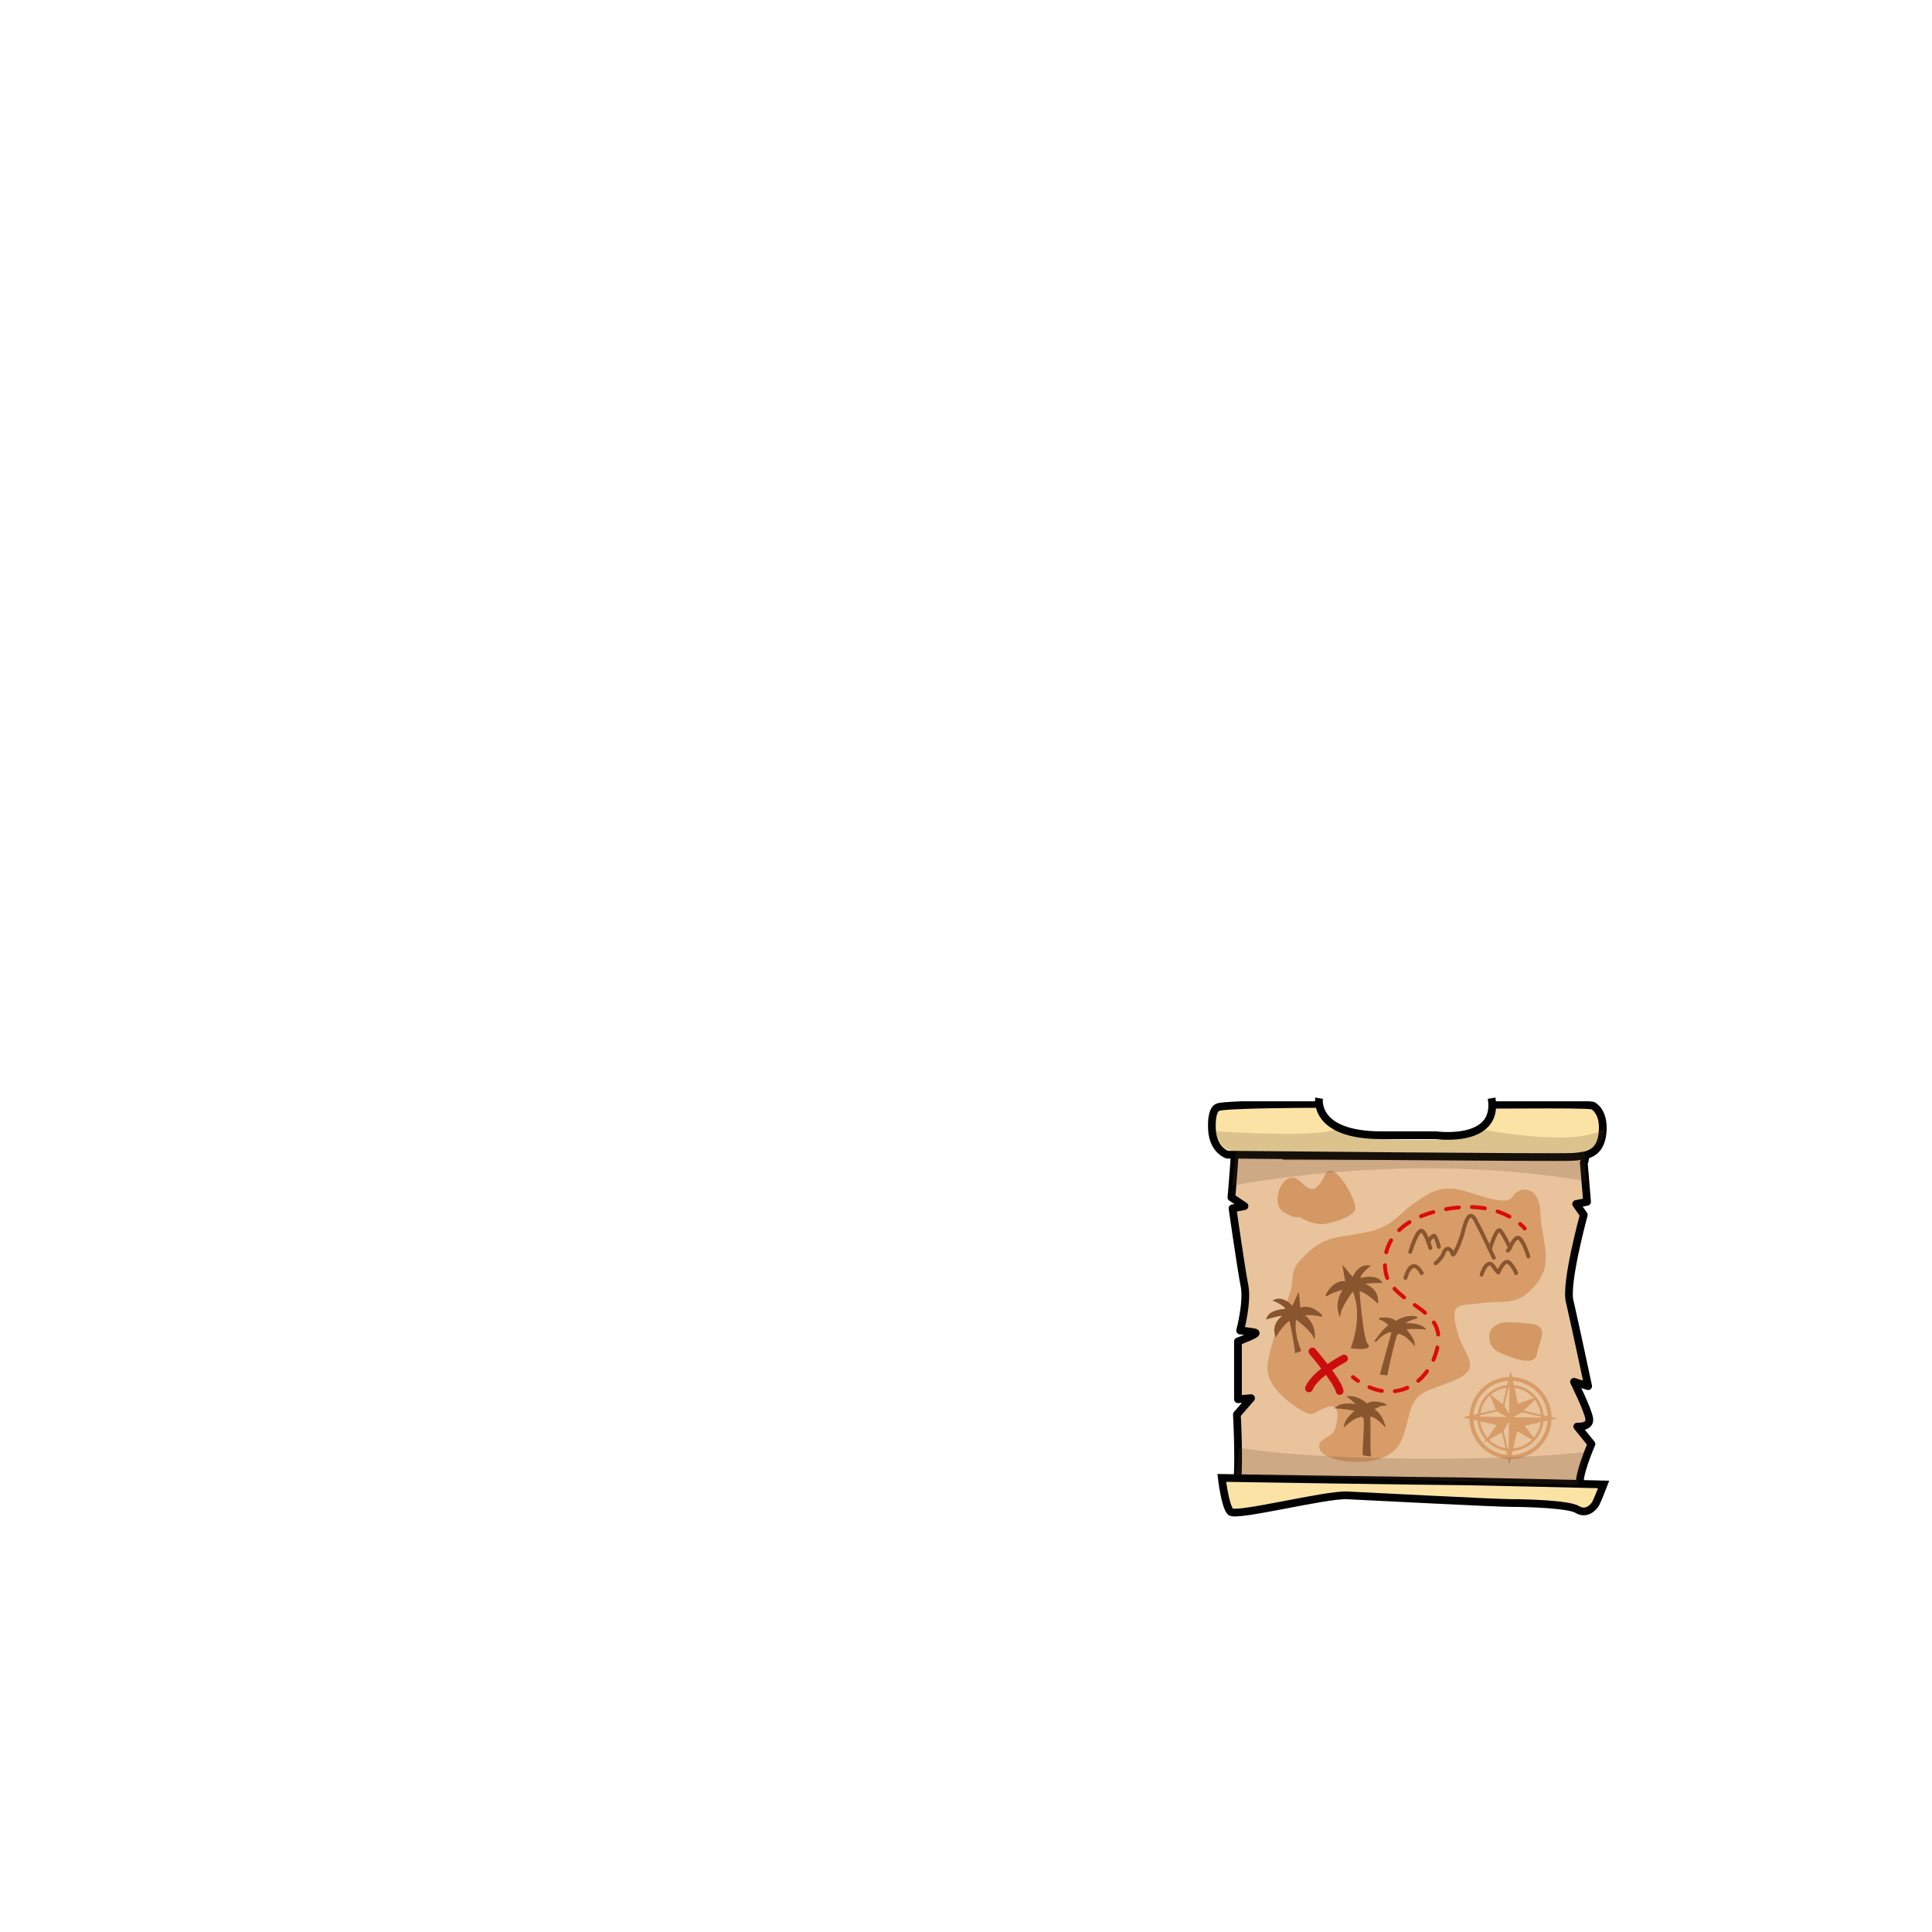 <svg xmlns="http://www.w3.org/2000/svg" xmlns:xlink="http://www.w3.org/1999/xlink" viewBox="0 0 3000 3000" width="100%" height="100%">  <g id="treasure_map">  <defs>   <style>    @keyframes fadeIn {     0% {      opacity: 0;     }     100% {      opacity: 1;     }    }    @keyframes unfurl {     0% {      transform: translateY(-210px);     }     100% {      transform: translateY(0px);     }    }    #treasure_map_inner {     transform: translate(0px, -210px);         }    #treasure_map_outer {     clip-path: url(#clip_path_treasure_map);    }    #treasure_map_inner_mask {     clip-path: url(#treasure_map_mask);    }    #treasure_map_code {     opacity: 0;    }    #Scene-1-493 ~ #treasure_map #treasure_map_inner {     animation-duration: .4s;     animation-name: unfurl;     animation-fill-mode: forwards;     animation-delay: 1s;     animation-timing-function: cubic-bezier(.63,.26,.82,1.23);    }    </style>   <clipPath id="clip_path_treasure_map">    <path d="M2317.31,1710.07c3.33,45.65-27.18,59.88-108.43,59.88s-127.06-4.08-149.09-24.41c-10-9.28-11.63-23.14-10.38-35.47H1827.7v956.22h728.47V1710.07Z" style="fill: red"/>   </clipPath>   <clipPath id="treasure_map_mask">    <rect x="1866.67" y="1778.57" width="661.83" height="803.01" style="fill: #0aea3a"/>   </clipPath>  </defs>  <g id="treasure_map_outer">   <g id="treasure_map_inner_mask">    <g id="treasure_map_inner">     <g id="treasure_map_paper">      <g>       <path d="M2449.16,2425.09l22,27.1s-23.72,54.21-16.94,66.07-15.25,18.64-20.33,16.94S2086.62,2520,2086.62,2520l-171.11,15.24c11.86-10.16,5.08-128.75,5.08-128.75l22-25.41-20.33,1.69V2293s32.19-11.86,27.1-13.56-23.71-3.38-23.71-3.38,11.86-44.05,6.77-69.46-18.63-120.29-18.63-120.29l18.63-3.38-20.33-13.56s8.47-91.48,5.09-101.64c-1.55-4.63,1.13-8.55,4.49-11.46l-5.34-2.1v-66.63l-11.3-63.25,28.24-9L1913,1805l-6.12-84.7H2465l-4.31,112.94-20.32,3.39,24.84,15.81-2.26,77.93-16.93,17.7c6.59-.22,10.67-.46,11.57-.76,5.08-1.7,5.08,6.77,5.08,37.27s-3.39,30.49-3.39,30.49l5.09,61-16.95,3.39,11.86,16.94s-28.8,105-22,133.83,28.8,132.15,28.8,132.15l-22-6.78s22,44,23.71,57.6S2449.16,2425.09,2449.16,2425.09Z" style="fill: #e8c39c"/>       <g>        <path d="M1921.7,1956.22c-3.36,2.91-6,6.83-4.49,11.46,3.38,10.16-5.09,101.64-5.09,101.64l20.33,13.56-18.63,3.38s13.55,94.88,18.63,120.29-6.77,69.46-6.77,69.46,18.63,1.69,23.71,3.38-27.1,13.56-27.1,13.56v89.78l20.33-1.69-22,25.41s6.78,118.59-5.08,128.75L2086.62,2520s342.21,13.55,347.29,15.24,27.11-5.08,20.33-16.94,16.94-66.07,16.94-66.07l-22-27.1s20.33,1.69,18.63-11.86-23.71-57.6-23.71-57.6l22,6.78s-22-103.35-28.8-132.15,22-133.83,22-133.83l-11.86-16.94,16.95-3.39-5.09-61s3.39,0,3.39-30.49,0-39-5.08-37.27c-.9.3-5,.54-11.57.76" style="fill: none;stroke: #000;stroke-linecap: round;stroke-linejoin: round;stroke-width: 12px"/>        <polyline points="1906.85 1720.34 1912.97 1805.04 1933.3 1815.21 1905.06 1824.24 1916.36 1887.49 1916.36 1954.12 1921.7 1956.22" style="fill: none;stroke: #000;stroke-linecap: round;stroke-linejoin: round;stroke-width: 12px"/>        <polyline points="2446.06 1948.11 2462.99 1930.41 2465.25 1852.48 2440.41 1836.67 2460.73 1833.28 2465.04 1720.34" style="fill: none;stroke: #000;stroke-linecap: round;stroke-linejoin: round;stroke-width: 12px"/>        <line x1="1906.85" y1="1720.34" x2="2465.04" y2="1720.34" style="fill: none;stroke: #000;stroke-linecap: round;stroke-linejoin: round;stroke-width: 12px"/>       </g>      </g>     </g>     <g id="treasure_map_details">      <path d="M2027.61,2403.67s-64.38-32.19-59.3-74.55,33.88-100.79,37.27-121.12-3-27.18,25.61-53.4,50.63-22.84,91.29-31.31,47.43-27.11,74.54-45.74,44-28.8,81.31-16.94,64.38,20.33,71.16,6.77,40.66-20.33,42.35,25.42,22,76.23-6.78,111.81-52.51,23.72-84.7,28.8-49.13-3.39-39,39,40.66,59.3,3.39,77.93-64.37,15.25-74.54,49.13-10.16,60.14-42.35,73.69-91.48,5.93-98.26-12.7,19.48-14.4,24.56-34.73,4.24-37.27-14.4-30.49S2041.16,2408.75,2027.61,2403.67Z" style="fill: #d79c68"/>      <path d="M2313.91,2277.45s-8.47,23.72,16.94,33.89,52.52,20.33,55.91,0,20.33-42.36-10.17-45.74S2324.08,2258.82,2313.91,2277.45Z" style="fill: #d39864"/>      <path d="M2102.32,2304.09c-2-.19-3.25-.35-3.25-.35l-1.79-.22.68-1.68c.2-.48,18.93-47.4,2.68-86.3-4.35,5.94-17.28,24.34-19.07,35l-.83,5-1.83-4.72a42.88,42.88,0,0,1,6.18-37.92c-6.36,1.62-19,5.29-24.92,10.17l-2.14-1.65a51.63,51.63,0,0,1,7.77-11.58c6.73-7.56,14.5-11.15,22.45-10.4l.52.05-4.42-25.74,16,19c2.61-5.41,10.65-19.22,24.31-17.93.31,0,.61.06.92.11l3.17.45-2.5,2c-5.48,4.37-13.44,12.42-13.83,17.17a54.43,54.43,0,0,1,18.05-1.83c6.78.64,11.81,3.11,14.93,7.34l1.67,2.26-2.8-.05c-9.28-.14-19.59.42-24.39,1.5,6.67,2.34,20.34,9.36,20.16,27.66l0,3.12-2.3-2.12c-.17-.16-17.11-15.72-26.61-17.36,1.64,22.06,6.75,75.28,12.79,81.76,1.57,1.69,2,3.24,1.34,4.63C2124.63,2302.64,2123,2306,2102.32,2304.09Z" style="fill: #89552e"/>      <path d="M2111.63,2410.68a6.16,6.16,0,0,1,2.63-.71c.71,0,2.6,0,3.21,4.43,1.42,10.26-1.95,39.46-1.36,55.37,3.83.57,8.27,1.21,12.82,1.84-2-17.51.12-50.26-1.37-62,3.17.28,11.16,2.91,22.83,16.08l1.19-.1c-.38-.81-4.58-20.22-17.28-27.07,3.11-2.08,9.25-5.72,14.19-5.72l6-.61-5.12-3.45c-3.16-.32-7.81-2.43-15.23-2.43-4.92,0-8.72,1-11.32,3.07-3.75-3.44-14.13-11.57-28.59-11.57-1,0-2,0-3,.12l-1.86-.05c4.38,1.81,11.93,9.14,15.89,12.45a68.24,68.24,0,0,0-11.34-1c-5.42,0-12.85.72-17.46,4.11l-4.52,3.33,5.6.42c8.28.62,20.13,2.1,25.57,3.81-4.49,3.77-13.29,11.94-15.21,19.43l-1.69,6.57,5.08-4.5c3.42-3,13.58-11,19.49-11.56l.44-.05Z" style="fill: #89552e"/>      <path d="M2017.44,2099.57s23.72,15.25,44,10.17,35.57-10.17,42.35-20.33-33-82.24-45.74-55.91c-23.72,49.13-33.88,3.39-52.52,5.08s-30.49,40.66-13.55,52.52S2017.44,2099.57,2017.44,2099.57Z" style="fill: #d39864"/>      <g>       <path d="M2367.56,2117.64a55.36,55.36,0,0,0-7.06-7.06" style="fill: none;stroke: #db0b0b;stroke-linecap: round;stroke-miterlimit: 10;stroke-width: 6px"/>       <path d="M2343.86,2099.17c-21.24-11.61-57.57-22.07-112.23-8.64-96.56,23.71-83.49,93.42-76.23,106.73C2179,2240.47,2246,2244,2231.63,2304c-13.15,54.83-62.7,84.33-114.27,55.62" style="fill: none;stroke: #db0b0b;stroke-linecap: round;stroke-miterlimit: 10;stroke-width: 6px;stroke-dasharray: 20.214,20.214"/>       <path d="M2108.76,2354.29c-2.68-1.83-5.35-3.81-8-6" style="fill: none;stroke: #db0b0b;stroke-linecap: round;stroke-miterlimit: 10;stroke-width: 6px"/>      </g>      <path d="M2087,2319.56s-44.91,23.13-54.43,46.27" style="fill: none;stroke: #cc0d0d;stroke-linecap: round;stroke-miterlimit: 10;stroke-width: 12.049px"/>      <path d="M2038,2308.67s39.46,46.27,42.19,61.24" style="fill: none;stroke: #cc0d0d;stroke-linecap: round;stroke-miterlimit: 10;stroke-width: 12.049px"/>      <path d="M2211.19,2274.23l3.74.29-2.65-2.65c-5.34-5.34-17.36-7.24-26-7.24-1.25,0-2.63,0-3.92.15,4.66-3.7,14-6.62,18-7.6l0-2.69a37.35,37.35,0,0,0-8.56-1,44.16,44.16,0,0,0-24.36,7.79c-3.73-4.46-11.45-5.44-17.52-5.44a62.2,62.2,0,0,0-8.41.57l0,2.75c5.52.69,11.83,6.14,14.41,8.58-9.52,6.72-21.16,23.73-21.68,24.49l2.18,1.71c11.79-13,19.42-15,22.93-15a7.25,7.25,0,0,1,1.37.12c-3.3,11.55-13.83,49.89-18.11,65.49,3.6.36,7.8.74,11.8,1.09,2-13.63,11-49.84,14-59.92.87-2.94,2.22-4.43,4-4.43a6.47,6.47,0,0,1,3.41,1.28l.23.18.29.08c7.16,1.79,17.78,14.47,17.88,14.59l2.9,3.48-.45-4.5c-.81-8.08-9.28-18.18-12.75-22a56.22,56.22,0,0,1,11.3-.78C2203,2273.61,2211.11,2274.22,2211.19,2274.23Z" style="fill: #89552e"/>      <g>       <circle cx="2349.82" cy="2415.72" r="50.19" style="fill: none"/>       <g>        <g>         <polygon points="2408.74 2413.11 2364.63 2423.22 2345.65 2412.08 2408.74 2413.11" style="fill: #d79c68"/>         <path d="M2364.63,2423.22l18.64,22.94c-.79-.44-26.18-14.6-28.29-16.29l-10.18-17.81.85,0Z" style="fill: #d79c68"/>         <path d="M2356.26,2391.69s27.89-10.29,26.6-9.44-20,19.09-20,19.09l-18,10.3.76.44-.85,0-.12-.21v-.43Z" style="fill: #d79c68"/>         <polygon points="2345.8 2346.15 2356.26 2391.69 2344.68 2411.43 2345.53 2346.21 2345.8 2346.15" style="fill: #d79c68"/>         <polygon points="2344.8 2412.06 2354.98 2429.87 2343.99 2477.53 2343.81 2477.49 2344.66 2412.06 2344.8 2412.06" style="fill: #d79c68"/>         <polygon points="2344.68 2411.43 2344.68 2411.85 2344.66 2411.86 2344.56 2412.06 2343.74 2412.05 2344.47 2411.64 2324.73 2400.06 2315.93 2378.39 2334.38 2393.41 2344.68 2411.43" style="fill: #d79c68"/>         <polygon points="2344.56 2412.06 2333.1 2431.59 2309.5 2445.75 2326.45 2421.94 2343.74 2412.05 2344.56 2412.06" style="fill: #d79c68"/>         <polygon points="2343.74 2412.05 2326.45 2421.94 2279.02 2411.03 2279.04 2411 2343.74 2412.05" style="fill: #d79c68"/>        </g>        <g>         <polyline points="2334.38 2393.41 2345.53 2344.93 2345.8 2346.15 2356.26 2391.69" style="fill: none;stroke: #d79c68;stroke-miterlimit: 10;stroke-width: 3px"/>         <line x1="2334.38" y1="2393.4" x2="2344.68" y2="2411.42" style="fill: none;stroke: #d79c68;stroke-miterlimit: 10;stroke-width: 3px"/>         <line x1="2344.68" y1="2411.42" x2="2356.26" y2="2391.69" style="fill: none;stroke: #d79c68;stroke-miterlimit: 10;stroke-width: 3px"/>         <polyline points="2333.1 2431.59 2343.81 2478.36 2343.99 2477.53 2354.98 2429.87" style="fill: none;stroke: #d79c68;stroke-miterlimit: 10;stroke-width: 3px"/>         <line x1="2344.66" y1="2411.87" x2="2344.56" y2="2412.06" style="fill: none;stroke: #d79c68;stroke-miterlimit: 10;stroke-width: 3px"/>         <line x1="2344.68" y1="2411.85" x2="2344.8" y2="2412.06" style="fill: none;stroke: #d79c68;stroke-miterlimit: 10;stroke-width: 3px"/>         <line x1="2344.8" y1="2412.06" x2="2354.98" y2="2429.87" style="fill: none;stroke: #d79c68;stroke-miterlimit: 10;stroke-width: 3px"/>         <line x1="2333.1" y1="2431.59" x2="2344.56" y2="2412.06" style="fill: none;stroke: #d79c68;stroke-miterlimit: 10;stroke-width: 3px"/>         <polyline points="2324.73 2400.06 2344.47 2411.64 2343.74 2412.05" style="fill: none;stroke: #d79c68;stroke-miterlimit: 10;stroke-width: 3px"/>         <line x1="2326.45" y1="2421.94" x2="2343.74" y2="2412.05" style="fill: none;stroke: #d79c68;stroke-miterlimit: 10;stroke-width: 3px"/>         <polyline points="2324.73 2400.06 2278.93 2410.56 2277.96 2410.79 2279.02 2411.03 2326.45 2421.94" style="fill: none;stroke: #d79c68;stroke-miterlimit: 10;stroke-width: 3px"/>         <polyline points="2362.91 2401.34 2344.89 2411.64 2345.65 2412.08" style="fill: none;stroke: #d79c68;stroke-miterlimit: 10;stroke-width: 3px"/>         <line x1="2408.74" y1="2413.11" x2="2364.63" y2="2423.22" style="fill: none;stroke: #d79c68;stroke-miterlimit: 10;stroke-width: 3px"/>         <polyline points="2362.91 2401.34 2411.38 2412.5 2408.74 2413.11" style="fill: none;stroke: #d79c68;stroke-miterlimit: 10;stroke-width: 3px"/>         <line x1="2345.65" y1="2412.08" x2="2364.63" y2="2423.22" style="fill: none;stroke: #d79c68;stroke-miterlimit: 10;stroke-width: 3px"/>         <path d="M2362.91,2401.34s18.66-18.24,20-19.09-26.6,9.44-26.6,9.44" style="fill: none;stroke: #d79c68;stroke-miterlimit: 10;stroke-width: 3px"/>         <polyline points="2324.73 2400.06 2315.93 2378.39 2334.38 2393.41" style="fill: none;stroke: #d79c68;stroke-miterlimit: 10;stroke-width: 3px"/>         <line x1="2364.63" y1="2423.22" x2="2383.27" y2="2446.16" style="fill: none;stroke: #d79c68;stroke-miterlimit: 10;stroke-width: 3px"/>         <line x1="2383.29" y1="2446.17" x2="2383.27" y2="2446.16" style="fill: none;stroke: #d79c68;stroke-miterlimit: 10;stroke-width: 3px"/>         <path d="M2355,2429.87c2.11,1.69,27.5,15.85,28.29,16.29" style="fill: none;stroke: #d79c68;stroke-miterlimit: 10;stroke-width: 3px"/>         <polyline points="2326.45 2421.94 2309.5 2445.75 2333.1 2431.59" style="fill: none;stroke: #d79c68;stroke-miterlimit: 10;stroke-width: 3px"/>         <line x1="2344.68" y1="2411.42" x2="2345.53" y2="2346.21" style="fill: none;stroke: #d79c68;stroke-miterlimit: 10;stroke-width: 3px"/>         <line x1="2344.66" y1="2411.87" x2="2344.68" y2="2411.85" style="fill: none;stroke: #d79c68;stroke-miterlimit: 10;stroke-width: 3px"/>         <line x1="2344.66" y1="2411.87" x2="2344.66" y2="2412.06" style="fill: none;stroke: #d79c68;stroke-miterlimit: 10;stroke-width: 3px"/>         <line x1="2344.66" y1="2412.06" x2="2343.81" y2="2477.49" style="fill: none;stroke: #d79c68;stroke-miterlimit: 10;stroke-width: 3px"/>         <line x1="2344.68" y1="2411.42" x2="2344.68" y2="2411.85" style="fill: none;stroke: #d79c68;stroke-miterlimit: 10;stroke-width: 3px"/>         <line x1="2344.56" y1="2412.06" x2="2344.66" y2="2412.06" style="fill: none;stroke: #d79c68;stroke-miterlimit: 10;stroke-width: 3px"/>         <line x1="2343.74" y1="2412.05" x2="2344.56" y2="2412.06" style="fill: none;stroke: #d79c68;stroke-miterlimit: 10;stroke-width: 3px"/>         <line x1="2344.8" y1="2412.06" x2="2345.65" y2="2412.08" style="fill: none;stroke: #d79c68;stroke-miterlimit: 10;stroke-width: 3px"/>         <line x1="2408.74" y1="2413.11" x2="2345.65" y2="2412.08" style="fill: none;stroke: #d79c68;stroke-miterlimit: 10;stroke-width: 3px"/>         <line x1="2279.04" y1="2411" x2="2343.74" y2="2412.05" style="fill: none;stroke: #d79c68;stroke-miterlimit: 10;stroke-width: 3px"/>         <line x1="2344.8" y1="2412.06" x2="2344.66" y2="2412.06" style="fill: none;stroke: #d79c68;stroke-miterlimit: 10;stroke-width: 3px"/>         <line x1="2408.74" y1="2413.11" x2="2410.74" y2="2413.14" style="fill: none;stroke: #d79c68;stroke-miterlimit: 10;stroke-width: 3px"/>        </g>       </g>       <circle cx="2345.53" cy="2411.85" r="49.34" style="fill: none;stroke: #d79c68;stroke-miterlimit: 10;stroke-width: 4px"/>       <circle cx="2345.53" cy="2411.85" r="60.74" style="fill: none;stroke: #d79c68;stroke-miterlimit: 10;stroke-width: 6px"/>      </g>      <g>       <path d="M2207.69,2186.84c-16.4-28.33-25.35,7.45-25.35,7.45" style="fill: none;stroke: #89552e;stroke-linecap: round;stroke-miterlimit: 10;stroke-width: 6px"/>       <path d="M2319.52,2163s-17.89-38.77-28.33-58.15-16.4,6-19.38,17.89-14.92,41.75-16.41,34.29-10.1-13.39-14.34.16c-.38,1.23-4.23,8.47-11.85,14.4" style="fill: none;stroke: #89552e;stroke-linecap: round;stroke-miterlimit: 10;stroke-width: 6px"/>       <path d="M2189.79,2154s11.44-38.27,18.89-32.31c3.61,2.89,6.89,10.15,9.18,16.32" style="fill: none;stroke: #89552e;stroke-linecap: round;stroke-miterlimit: 10;stroke-width: 6px"/>       <path d="M2217.86,2138c2,5.44,3.25,10,3.25,10" style="fill: none;stroke: #89552e;stroke-linecap: round;stroke-miterlimit: 10;stroke-width: 6px"/>       <path d="M2234.29,2146.16c-.61-1.57-1.95-9.35-6.22-16.48-1.88-3.13-6,1.7-10.21,8.36" style="fill: none;stroke: #89552e;stroke-linecap: round;stroke-miterlimit: 10;stroke-width: 6px"/>       <path d="M2344.87,2148.07s-.13-.29-.37-.79" style="fill: none;stroke: #89552e;stroke-linecap: round;stroke-miterlimit: 10;stroke-width: 6px"/>       <path d="M2313.56,2149.56s10.43-35.79,16.4-28.33c5.25,6.56,12.33,21.13,14.07,24.84" style="fill: none;stroke: #89552e;stroke-linecap: round;stroke-miterlimit: 10;stroke-width: 6px"/>       <path d="M2341.39,2152c.56,0,1.65-2,3.11-4.76" style="fill: none;stroke: #89552e;stroke-linecap: round;stroke-miterlimit: 10;stroke-width: 6px"/>       <path d="M2344.5,2147.28c3.76-7.11,9.91-19.14,15.28-14.12,7.46,7,13.42,27.83,13.42,27.83" style="fill: none;stroke: #89552e;stroke-linecap: round;stroke-miterlimit: 10;stroke-width: 6px"/>       <path d="M2354.31,2186.84s-4-9.94-10.43-15.91c-8.17-7.54-16.9,14.42-16.9,14.42s.49,3.48-8.45-9.45-17.9,11.93-17.9,13.42" style="fill: none;stroke: #89552e;stroke-linecap: round;stroke-miterlimit: 10;stroke-width: 6px"/>      </g>      <path d="M2010.88,2309.55c-2.61-19.49-7.11-42.2-8.36-48.35-6.9,3.39-16.66,17.42-20,22.91l-1.63,2.64-.88-3c-4.86-16.5,5.62-26.53,11.26-30.56-7.4.44-22.52,5-22.68,5.05l-2.71.83,1-2.65c4.69-12.27,23.23-13.69,29.09-13.82-1.66-4.2-11-9.39-17.2-11.92l-3-1.23,3-1.32a17.85,17.85,0,0,1,7.25-1.56c9.59,0,17.58,7.62,20.75,11.14l9.88-21.77,2.6,24.85a21.59,21.59,0,0,1,8.27-1.64c14,0,25.41,13,25.89,13.6l-1.6,2.18c-5.31-2.29-14.31-2.77-20.94-2.77-1.72,0-3.29,0-4.6.08a40.35,40.35,0,0,1,15.46,33l-.49,5-2.15-4.52c-4.4-9.25-21-22.58-26.66-26.91-1.82,14.74.78,30.78,7.74,47.72l.55,1.35-9.54,3.34Z" style="fill: #89552e"/>     </g>     <g id="treasure_map_code_title">      <g>       <path d="M2105.67,1847.52h5.85c0,3,1.45,4.45,4,4.45s4.15-1.15,4.15-4.2v-1c0-3.55-1.8-4.8-4.1-4.8h-3.4v-5h3c2.35,0,4.2-1.15,4.2-4.71v-.75c0-3.2-1.7-4.15-3.85-4.15-2.7,0-3.85,1.56-3.85,4.15h-5.8c0-5.9,3.5-10,9.65-10s9.7,3.75,9.7,9.61v.89c0,3.86-1.4,6.26-4.2,7.36,2.65.85,4.5,3.25,4.5,7.85v.8c0,6.3-3.85,9.7-9.9,9.7S2105.67,1853.82,2105.67,1847.52Z" style="fill: #89552e"/>       <path d="M2132.67,1822h9.6c5.75,0,9.75,3.7,9.75,10.86v13.55c0,7.1-4,10.85-9.75,10.85h-9.6Zm8.9,29.66c2.55,0,4.65-1.05,4.65-6.15v-12.31c0-3.5-1.35-5.54-4.65-5.54h-3.05v24Z" style="fill: #89552e"/>       <path d="M2170.67,1847.57v-15.81c0-6,4-10.2,9.75-10.2s9.8,4.2,9.8,10.2v1.86h-5.85v-2.11c0-3.2-1.85-4.3-3.95-4.3s-3.9,1-3.9,4.3v16.26c0,3.2,1.85,4.3,3.9,4.3s3.95-1,3.95-4.3v-2.55h5.85v2.35c0,6-4,10.15-9.8,10.15S2170.67,1853.52,2170.67,1847.57Z" style="fill: #89552e"/>       <path d="M2196.62,1847.57v-15.81c0-6,4-10.2,9.75-10.2s9.8,4.2,9.8,10.2v15.81c0,6-4.05,10.15-9.8,10.15S2196.62,1853.52,2196.62,1847.57Zm13.7.2v-16.26c0-3.2-1.85-4.3-4-4.3s-3.9,1-3.9,4.3v16.26c0,3.2,1.85,4.3,3.9,4.3S2210.32,1851,2210.32,1847.77Z" style="fill: #89552e"/>       <path d="M2223.82,1822h9.6c5.75,0,9.75,3.7,9.75,10.86v13.55c0,7.1-4,10.85-9.75,10.85h-9.6Zm8.9,29.66c2.55,0,4.65-1.05,4.65-6.15v-12.31c0-3.5-1.35-5.54-4.65-5.54h-3v24Z" style="fill: #89552e"/>       <path d="M2250.77,1822h16.4v5.7h-10.55v9.21h7.85v5.15h-7.85v9.55h10.55v5.65h-16.4Z" style="fill: #89552e"/>      </g>      <path id="map_bottom" d="M1897.16,2504.9s5.08,44,13.55,52.52S2058.1,2530.31,2092,2532s232.1,11.86,254.12,11.86,89.79,1.7,103.34,10.17,25.41-3.39,28.8-10.17,11.86-28.8,11.86-28.8-206.68-5.08-237.18-5.08S1897.16,2504.9,1897.16,2504.9Z" style="fill: #fbe3a6;stroke: #020202;stroke-miterlimit: 10;stroke-width: 12px"/>      <g id="map_code_box">       <polyline points="2082.69 1839.42 1994.76 1839.42 1994.76 2008.28 2377.25 2008.28 2377.25 1839.42 2287.63 1839.42" style="fill: none;stroke: #89552e;stroke-miterlimit: 10;stroke-width: 6px"/>      </g>      <path d="M1924.26,2457.91s76.24,15.25,262.59,16.94,274.45-10.16,274.45-10.16l-11.86,50.82-530.26-15.25Z" style="fill: #60412c;opacity: 0.2"/>     </g>     <g id="treasure_map_code">      <g id="code_3d">       <g id="code_3d_face">        <polygon points="2074.53 1874.77 2074.76 1893.17 2043.22 1893.17 2043.58 1922.85 2066.67 1922.85 2066.87 1939.47 2043.78 1939.47 2044.38 1988.35 2025.74 1988.35 2024.36 1874.77 2074.53 1874.77" style="fill: #ff0c00"/>        <path d="M2166.06,1909.78c-.28-23.06-13.16-35-31.49-35H2104l1.38,113.75H2136c18.33,0,30.92-12.1,30.64-35Zm-32.55,60.67h-9.72l-.94-77.44h9.72c10.51,0,14.9,6.61,15,17.91l.48,39.69C2148.28,1967.06,2141.64,1970.45,2133.51,1970.45Z" style="fill: #ff0c00"/>        <path d="M2250.26,1945h9.88l.21,17.26h-9.88l.32,26.3h-18l-.32-26.3h-38.86l-.21-17.26,38.16-70.19h17.84Zm-18,0-.49-40-21.49,40h22" style="fill: #ff0c00"/>        <polygon points="2307.7 1874.77 2308.86 1970.28 2339.29 1970.28 2339.51 1988.52 2290.29 1988.52 2288.91 1874.77 2307.7 1874.77" style="fill: #ff0c00"/>       </g>       <g id="code_3d_face-2" data-name="code_3d_face">        <polygon points="2095.66 1874.77 2095.89 1893.17 2064.35 1893.17 2064.71 1922.85 2087.8 1922.85 2088 1939.47 2064.91 1939.47 2065.51 1988.35 2046.87 1988.35 2045.49 1874.77 2095.66 1874.77" style="fill: #30fcf6"/>        <path d="M2187.19,1909.78c-.28-23.06-13.16-35-31.49-35h-30.57l1.38,113.75h30.57c18.33,0,30.92-12.1,30.64-35Zm-32.55,60.67h-9.72L2144,1893h9.72c10.51,0,14.9,6.61,15,17.91l.48,39.69C2169.41,1967.06,2162.77,1970.45,2154.64,1970.45Z" style="fill: #30fcf6"/>        <path d="M2271.39,1945h9.88l.21,17.26h-9.88l.32,26.3h-18l-.32-26.3h-38.86l-.21-17.26,38.16-70.19h17.84Zm-18,0-.49-40-21.49,40h22" style="fill: #30fcf6"/>        <polygon points="2328.83 1874.77 2329.99 1970.28 2360.42 1970.28 2360.64 1988.52 2311.42 1988.52 2310.04 1874.77 2328.83 1874.77" style="fill: #30fcf6"/>       </g>       <g id="code_3d_face-3" data-name="code_3d_face">        <polygon points="2085.27 1874.77 2085.49 1893.17 2053.96 1893.17 2054.32 1922.85 2077.41 1922.85 2077.61 1939.47 2054.52 1939.47 2055.11 1988.35 2036.48 1988.35 2035.1 1874.77 2085.27 1874.77" style="fill: #121942"/>        <path d="M2176.8,1909.78c-.28-23.06-13.16-35-31.49-35h-30.57l1.38,113.75h30.57c18.33,0,30.91-12.1,30.64-35Zm-32.55,60.67h-9.72l-.94-77.44h9.72c10.51,0,14.89,6.61,15,17.91l.48,39.69C2159,1967.06,2152.37,1970.45,2144.25,1970.45Z" style="fill: #121942"/>        <path d="M2261,1945h9.88l.21,17.26h-9.88l.32,26.3h-18l-.32-26.3h-38.86l-.21-17.26,38.16-70.19h17.84Zm-18,0-.49-40L2221,1945h22" style="fill: #121942"/>        <polygon points="2318.44 1874.77 2319.6 1970.28 2350.03 1970.28 2350.25 1988.52 2301.03 1988.52 2299.65 1874.77 2318.44 1874.77" style="fill: #121942"/>       </g>      </g>     </g>    </g>   </g>   <g id="treasure_map_top" style="clip-path: url(#clip_path_treasure_map)">     <path id="treasure_map_top-2" data-name="map_top" d="M1890.82,1719.45c9.73-6.1,224.88-6.1,316.36-4.41s249-1.69,266,1.7c0,0,18.63,8.47,15.25,42.35s-25.42,35.58-45.75,37.27-537-3.39-537-3.39-22-6.78-23.72-39S1890.82,1719.45,1890.82,1719.45Z" style="fill: #fbe3a6;stroke: #020202;stroke-miterlimit: 10;stroke-width: 12px"/>    </g>    <g id="treasure_map_shade">     <path d="M1887.56,1756.55s167.72,11.86,191.43-5.08c0,0,17-33.89,96.57-33.89s106.73,8.47,113.5,33.89c0,0,152.47,32.18,201.6,1.69,0,0,5.09,25.41-30.49,33.88l3.39,47.44s-108.43-22-266-20.33-284.61,27.1-284.61,27.1l6.78-54.21S1894.34,1790.43,1887.56,1756.55Z" style="fill: #60412c;opacity: 0.2"/>    </g>  </g>  <g id="treasure_map_hand_line">   <path d="M2048.28,1705.27s-9.94,57.49,96.78,57.49h84.71s98.27,13.78,86.41-57.49" style="fill: none;stroke: #000;stroke-miterlimit: 10;stroke-width: 12px"/>  </g> </g></svg>